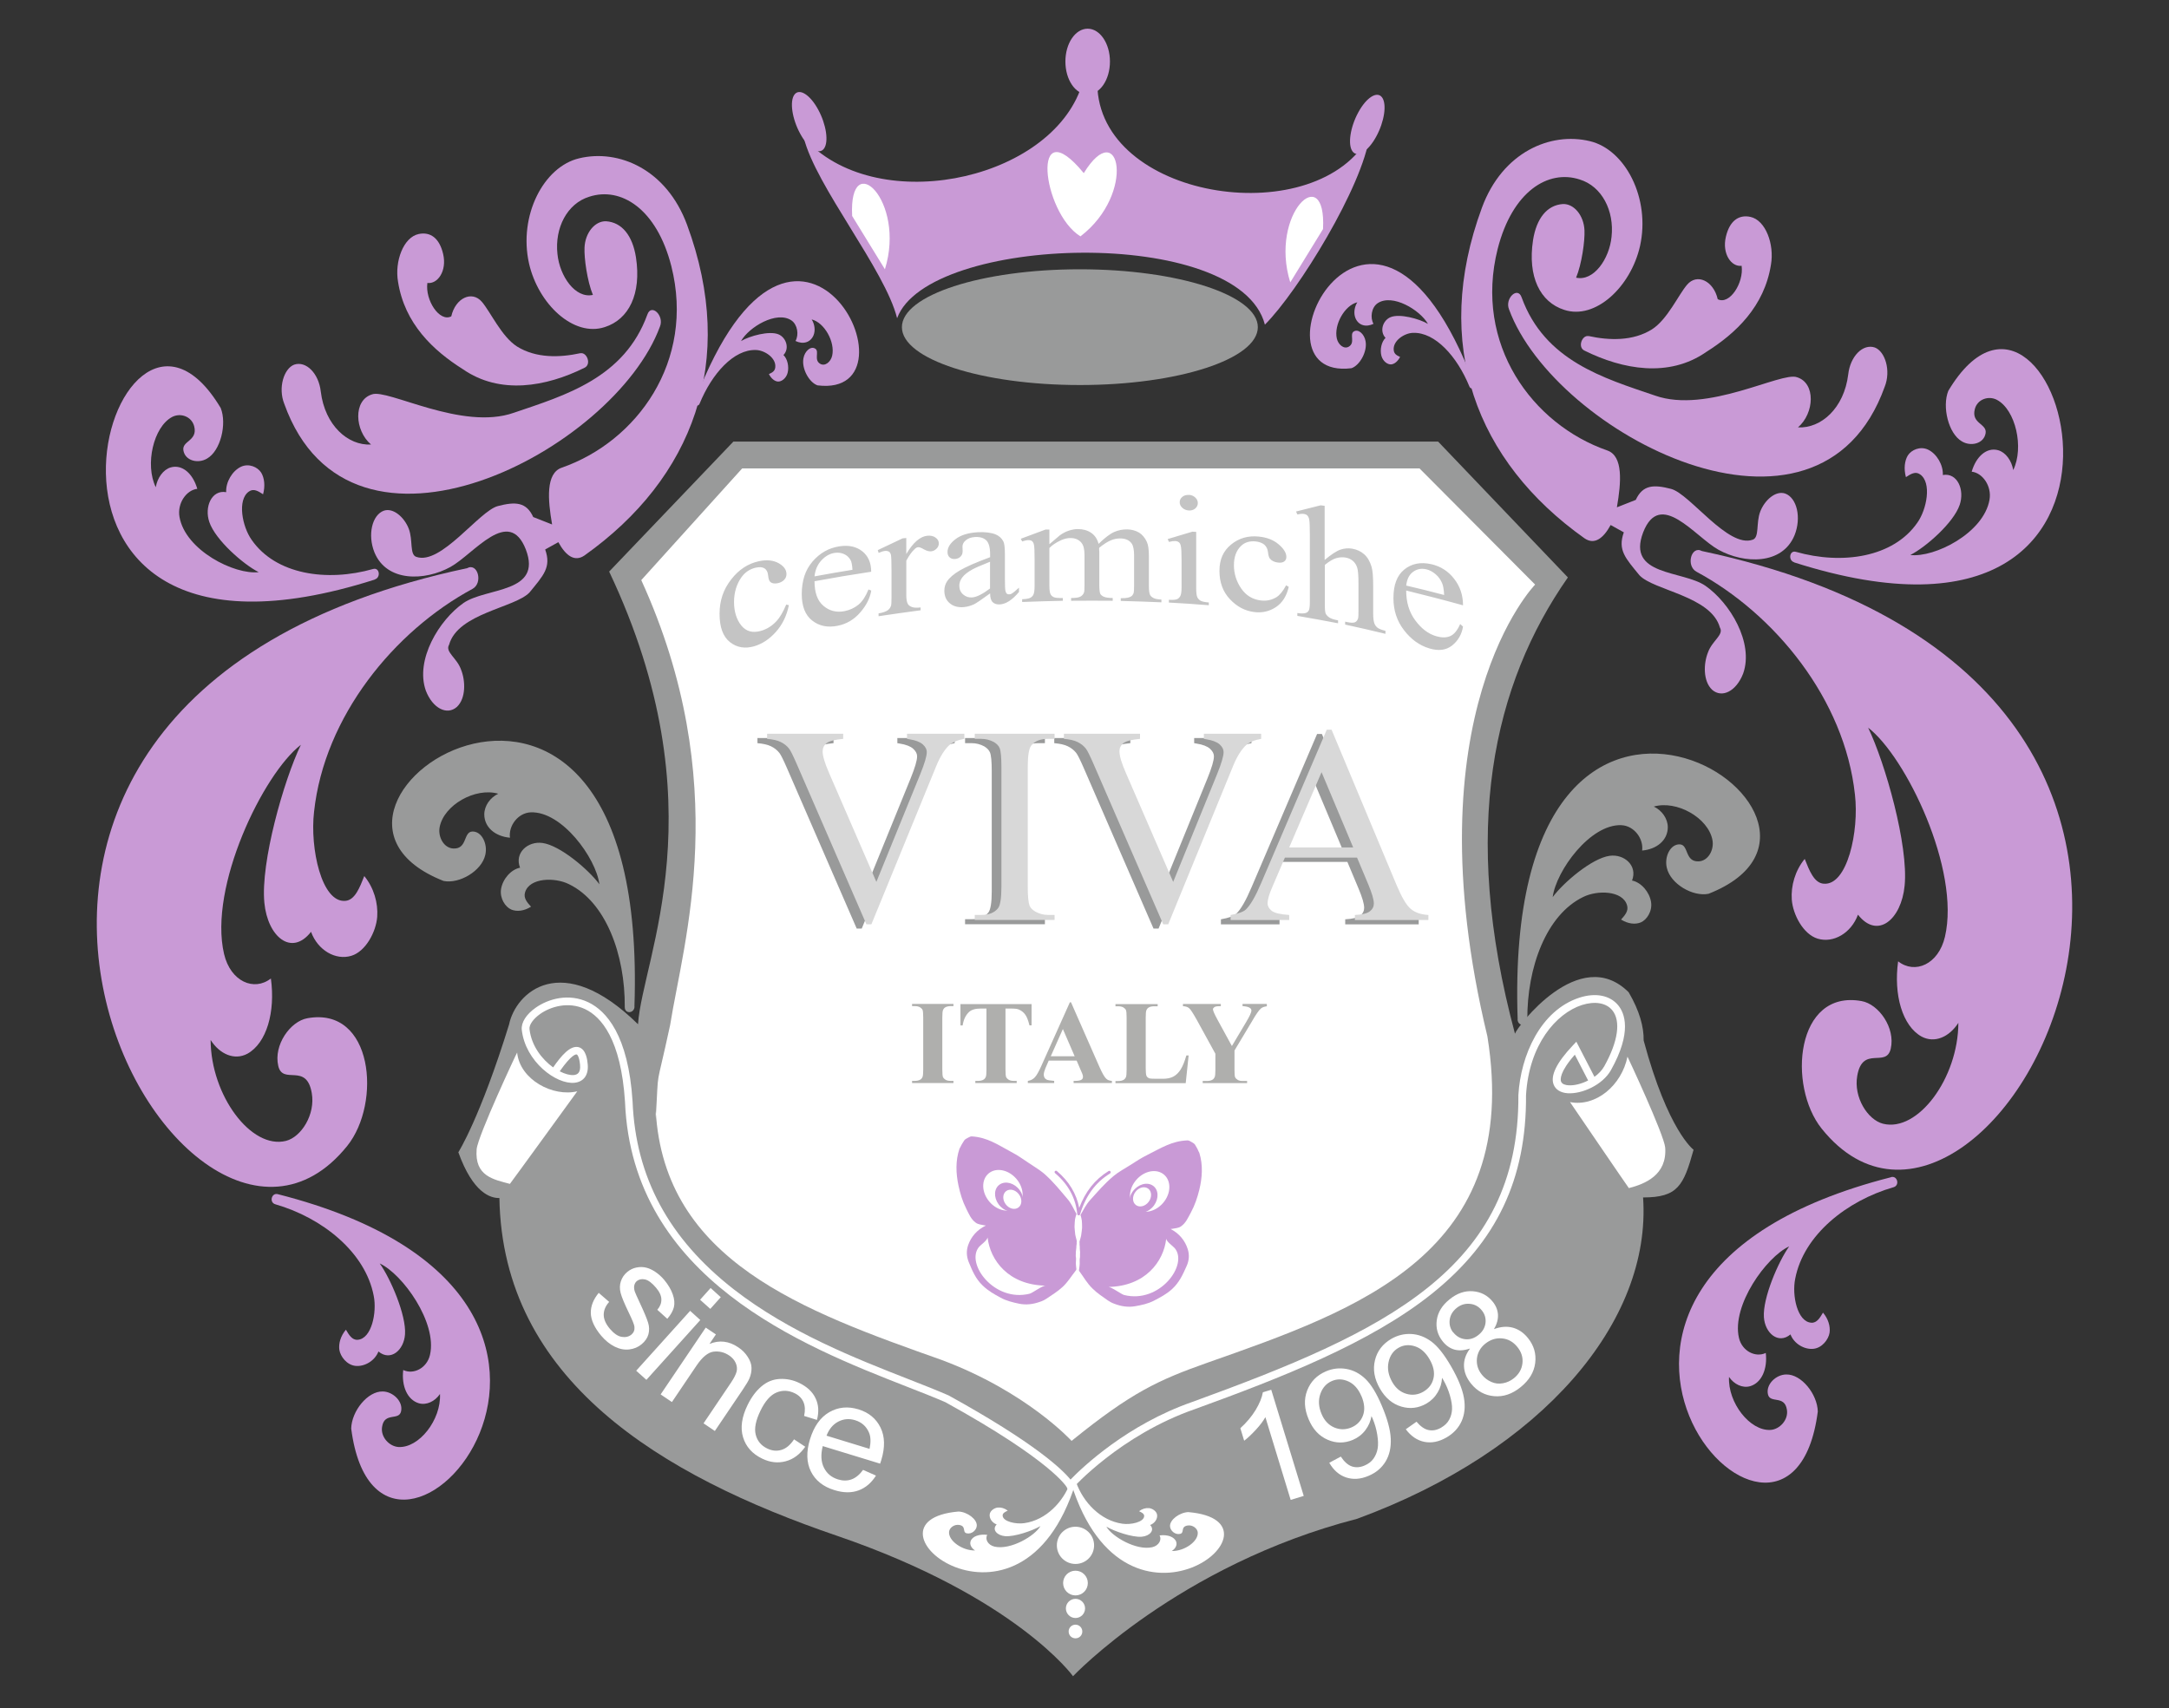 <?xml version="1.0" encoding="UTF-8"?><svg id="Livello_1" xmlns="http://www.w3.org/2000/svg" viewBox="0 0 266.8 210.16"><rect x="0" y="0" width="266.8" height="210.16" fill="#333333" stroke="none"/><defs><style>.cls-1,.cls-2{fill:#fff;}.cls-3,.cls-4{fill:#999a9a;}.cls-5{fill:#d8d8d8;}.cls-6{fill:#c4c4c4;}.cls-7{fill:#afafad;}.cls-8,.cls-9{fill:#c99ad6;}.cls-9,.cls-4,.cls-2{fill-rule:evenodd;}</style></defs><path class="cls-4" d="m186.35,127.17c-6.75-25.13-2.66-43,6.51-56.13l-15.96-16.71h-86.69l-15.28,15.99c13.68,28.89,4.09,47.51,3.55,55.69-9.45-9.28-15.07-3.85-15.86.03-3.58,11.56-6.24,15.72-6.24,15.72,1.81,5.05,3.99,5.66,5.05,5.63.38,22.37,19.78,34.14,41.57,41.57,22,7.54,28.99,17.26,28.99,17.26,0,0,12.93-13.68,34.96-19.37,22.75-8.36,36.22-24.25,35.16-39.53,4.26,0,4.98-1.43,6.21-5.87,0,0-3.14-2.28-6.14-13.44.03-1.67-.51-3.65-1.84-5.93-6.04-6.04-13.81,4.37-13.98,5.08Z"/><path class="cls-4" d="m132.83,33.13c12.09,0,21.89,3.19,21.89,7.12s-9.8,7.12-21.89,7.12-21.89-3.19-21.89-7.12,9.8-7.12,21.89-7.12"/><path class="cls-4" d="m78.05,123.81c0,.88-1.2.98-1.2.09.05-6.45-2.33-12.94-6.88-15.13-1.73-.86-4.83-.8-5.38,1-.23.73.27,1.26.73,1.78-.86.54-1.75.63-2.43.35-.73-.31-1.43-1.37-1.26-2.51.2-1.24,1.22-2.42,2.34-2.64-.72-1.83.97-3.3,2.77-3.04,2.15.3,5.66,3.27,6.99,5.08-.42-3.24-4.62-9.01-8.45-8.85-1.58.07-2.75,1.68-2.55,3.12-1.82-.16-3.16-1.28-3.16-2.88.01-1.06.73-2.06,1.72-2.53-2.81-.81-6.69,1.38-7.21,4.11-.23,1.21.52,2.59,1.7,2.63,1.72.07,1.2-2.04,2.31-2.09,1.19-.05,1.93,1.57,1.6,2.89-.45,1.97-3.19,3.58-5.13,3.19-23.31-9.17,25.39-41.01,23.48,15.43"/><path class="cls-4" d="m186.67,125.39c0,.88,1.2.98,1.2.09-.05-6.45,2.33-12.94,6.88-15.13,1.73-.86,4.83-.8,5.38,1,.23.73-.27,1.26-.73,1.78.86.54,1.75.63,2.43.35.73-.31,1.44-1.37,1.26-2.51-.2-1.24-1.22-2.42-2.34-2.64.72-1.83-.97-3.3-2.77-3.04-2.15.3-5.66,3.27-6.99,5.08.42-3.24,4.62-9.01,8.45-8.85,1.58.07,2.75,1.68,2.55,3.12,1.82-.16,3.16-1.28,3.16-2.88-.01-1.06-.73-2.06-1.72-2.53,2.81-.81,6.69,1.38,7.21,4.11.23,1.21-.52,2.59-1.7,2.63-1.72.07-1.2-2.04-2.31-2.09-1.19-.05-1.93,1.57-1.6,2.89.45,1.97,3.19,3.58,5.13,3.19,23.31-9.17-25.39-41.01-23.48,15.43"/><path class="cls-1" d="m131.52,183.61l-.31-.65s-1.74-3.18-14.92-10.45c-1.41-.61-3.06-1.26-4.81-1.94-12.61-4.94-33.72-13.22-34.6-35.02-.5-7.72-2.94-10.46-4.91-11.4-2.06-.98-4.26-.3-5.52.59-.84.59-1.37,1.33-1.32,1.85.23,2.08,1.55,3.75,2.91,4.73.98-1.41,2.1-2.75,3.13-2.49.94.24,1.08,1.63,1.12,2.09.13,1.32-.48,2.17-1.62,2.29-2.25.23-6.05-2.6-6.49-6.52-.09-.89.55-1.9,1.72-2.72,1.54-1.08,4.05-1.82,6.47-.66,2.19,1.05,4.92,4.02,5.44,12.2.38,9.33,4.46,16.89,12.47,23.13,6.81,5.29,14.97,8.49,21.53,11.06,1.77.69,3.44,1.35,4.86,1.97l.04.02c10.66,5.88,13.99,9.13,14.97,10.34,1.49-1.54,6.98-6.77,15-9.56,23.56-8.57,40.23-16.3,40.09-37.75.28-4.85,2.71-10.42,7.51-11.98,1.98-.64,3.76-.29,4.77.94.79.96,1.73,3.28-.89,7.97-1.04,1.85-3.59,2.96-5.32,2.85-.87-.06-1.49-.44-1.73-1.06-.43-1.09.36-2.7,2.33-4.79l.46-.49,2.23,4.32c.5-.36.92-.8,1.2-1.29,1.71-3.06,2.07-5.58.99-6.9-.75-.92-2.15-1.15-3.75-.64-3.15,1.03-6.5,4.86-6.86,11.1.07,10.26-3.6,18.02-11.55,24.39-7.6,6.09-18.58,10.37-29.18,14.22-9.18,3.19-14.96,9.66-15.02,9.72l-.48.54Zm62.19-53.85c-1.9,2.16-1.78,3.07-1.69,3.3.13.34.57.44.91.46.7.05,1.59-.17,2.42-.59l-1.64-3.18Zm-124.86,2.04c.65.34,1.27.5,1.73.46.38-.04.87-.21.77-1.26-.09-.94-.31-1.24-.41-1.27-.09-.03-.62-.03-2.09,2.07Z"/><path class="cls-2" d="m193.13,135.59c3.17.61,6.34-2.05,7.06-5.59,0-.03,4.5,9.58,4.64,11.19.24,3.38-2.49,4.47-4.47,4.98-.03,0-7.23-10.57-7.23-10.57"/><path class="cls-2" d="m71.01,134.26c-2.97.72-7.06-1.4-7.4-4.77,0-.07-4.84,10.26-4.98,11.9-.27,3.34,2.11,3.72,4.09,4.26.03,0,8.29-11.39,8.29-11.39"/><path class="cls-2" d="m80.66,136.68c1.06,18.45,18.11,24.59,35.16,30.63,10.5,3.92,15.99,9.96,15.99,9.96,7.37-5.97,10.64-7.47,16.71-9.62,18.62-6.55,38.71-13.47,34.44-40.14-9.58-39.76,5.87-55.59,5.87-55.59l-14.22-14.29h-83.32l-12.41,13.74c11.36,24.9,5.15,44.61,3.55,54.74-1.88,8.73-1.36,4.64-1.77,11.46v-.89Z"/><path class="cls-7" d="m155.83,123.53v.27c-.32.04-.57.13-.74.28-.24.2-.62.75-1.13,1.64l-2.11,3.52v2.35c0,.5.02.82.08.94.05.12.16.23.31.32.16.1.36.14.62.14h.54v.26h-5.46v-.26h.51c.29,0,.51-.05.68-.15.12-.07.22-.18.29-.35.05-.11.08-.41.08-.9v-1.95l-2.29-4.17c-.46-.82-.77-1.31-.96-1.45-.19-.15-.43-.22-.74-.23v-.27h4.66v.27h-.21c-.28,0-.48.04-.59.12-.11.08-.17.17-.17.26,0,.17.19.6.57,1.3l1.76,3.22,1.75-2.94c.43-.72.65-1.19.65-1.43,0-.13-.06-.24-.19-.32-.16-.12-.46-.19-.9-.22v-.27h2.97Zm-9.62,6.31l-.36,3.42h-8.64v-.26h.32c.28,0,.51-.05.68-.15.12-.07.22-.18.29-.35.05-.11.08-.41.08-.9v-6.4c0-.5-.03-.81-.08-.93-.05-.12-.16-.23-.32-.33-.16-.09-.38-.14-.65-.14h-.32v-.27h5.19v.27h-.42c-.28,0-.51.05-.68.15-.12.07-.22.18-.29.35-.05.11-.08.42-.08.9v6.2c0,.5.03.82.09.95.06.14.17.24.34.31.12.04.41.06.87.06h.81c.52,0,.95-.09,1.29-.27.34-.18.64-.47.89-.86.25-.39.49-.97.71-1.74h.29Zm-14.02.11l-1.45-3.35-1.49,3.35h2.94Zm.25.53h-3.44l-.41.95c-.13.32-.2.58-.2.78,0,.27.11.48.33.6.13.08.45.13.95.17v.26h-3.24v-.26c.35-.05.64-.2.86-.44.23-.24.5-.73.83-1.47l3.48-7.76h.14l3.51,7.98c.34.76.61,1.23.83,1.43.16.15.39.24.69.26v.26h-4.71v-.26h.19c.38,0,.64-.05.8-.16.11-.08.16-.19.16-.33,0-.09-.01-.17-.04-.26,0-.04-.08-.22-.22-.54l-.52-1.21Zm-5.55-6.96v2.63h-.26c-.15-.61-.32-1.05-.51-1.31-.19-.27-.44-.48-.77-.63-.18-.09-.5-.13-.95-.13h-.72v7.5c0,.5.03.81.08.93.06.12.16.23.32.33.16.1.38.14.66.14h.32v.26h-5.09v-.26h.32c.28,0,.51-.05.68-.15.12-.07.22-.18.29-.35.05-.11.08-.41.08-.9v-7.5h-.71c-.65,0-1.13.14-1.43.42-.42.39-.68.94-.79,1.66h-.27v-2.63h8.74Zm-9.61,9.46v.26h-5.09v-.26h.32c.28,0,.51-.05.68-.15.13-.07.22-.18.29-.35.05-.11.08-.41.08-.9v-6.4c0-.5-.03-.81-.08-.93-.05-.12-.16-.23-.32-.33-.16-.09-.38-.14-.65-.14h-.32v-.27h5.09v.27h-.32c-.28,0-.51.05-.68.15-.13.07-.22.18-.29.35-.05.11-.08.42-.08.9v6.4c0,.5.03.81.08.93.06.12.16.23.32.33.16.1.38.14.65.14h.32Z"/><path class="cls-6" d="m172.97,72.04c1.56.36,3.12.75,4.67,1.16-.04-.65-.11-1.11-.23-1.4-.18-.45-.45-.84-.82-1.15-.37-.32-.75-.52-1.14-.61-.61-.14-1.15-.04-1.63.31-.49.35-.76.92-.85,1.7m0,.61c0,1.43.36,2.63,1.1,3.64.74,1.01,1.6,1.68,2.59,1.97.66.19,1.24.2,1.72-.01.49-.21.89-.71,1.23-1.49.11.11.23.21.35.32-.16.96-.61,1.74-1.35,2.33-.74.58-1.68.69-2.79.35-1.22-.36-2.25-1.11-3.12-2.24-.86-1.12-1.3-2.43-1.3-3.94,0-.82.11-1.52.33-2.1.22-.59.56-1.06,1-1.42.89-.73,2-.96,3.34-.66,1.13.26,2.07.86,2.79,1.79.73.93,1.1,2.02,1.1,3.27-2.33-.65-4.67-1.25-6.99-1.82Zm-10.03-10.43v6.66c.81-.68,1.47-1.11,1.94-1.27.48-.16.96-.2,1.44-.12.57.1,1.07.32,1.48.69.41.36.71.87.91,1.54.14.46.2,1.28.2,2.44v3.32c0,.59.06,1.01.17,1.26.07.18.19.34.37.48.18.14.5.26.97.38v.37c-1.66-.41-3.31-.78-4.96-1.14v-.36c.07.01.15.03.23.05.47.1.8.11.99.02.19-.09.31-.26.38-.5.03-.1.04-.42.04-.94v-3.29c0-1.02-.05-1.69-.17-2.03-.12-.34-.3-.61-.55-.81-.25-.2-.55-.34-.9-.39-.36-.06-.74-.03-1.12.08-.39.11-.86.39-1.4.83v4.81c0,.62.03,1.02.11,1.18.08.17.22.32.43.47.21.14.57.27,1.09.36v.36c-1.67-.33-3.34-.62-5.01-.91v-.35c.44.07.8.07,1.05-.01.15-.05.27-.15.36-.31.09-.17.13-.54.13-1.1v-8.17c0-1.03-.03-1.67-.08-1.92-.05-.24-.14-.41-.25-.51-.11-.1-.27-.16-.46-.18-.16-.02-.41,0-.75.07-.06-.12-.11-.24-.16-.36,1.01-.25,2.01-.51,3.02-.76.17.02.33.04.51.06Zm-4.42,9.99c-.27,1.14-.8,1.96-1.59,2.48-.8.52-1.68.72-2.64.6-1.15-.14-2.15-.67-3.01-1.59-.85-.91-1.28-2.06-1.28-3.48s.48-2.45,1.42-3.23c.95-.78,2.08-1.12,3.4-.99,1,.1,1.82.41,2.45.95.64.54.96,1.06.96,1.56,0,.25-.09.43-.27.56-.18.13-.43.17-.76.13-.43-.05-.77-.21-.99-.48-.12-.15-.2-.42-.24-.8-.04-.38-.19-.69-.45-.92-.26-.22-.62-.35-1.07-.4-.74-.07-1.33.11-1.78.54-.6.57-.89,1.37-.89,2.39s.3,1.99.89,2.85c.59.86,1.38,1.35,2.4,1.48.72.09,1.36-.05,1.94-.4.4-.25.8-.73,1.19-1.46.1.06.2.12.31.18Zm-11.38-6.78v6.95c0,.54.05.9.14,1.09.09.18.23.33.41.43.18.1.52.17,1,.21v.34c-1.64-.13-3.28-.25-4.91-.33v-.34c.5.03.82,0,.99-.07.17-.07.31-.2.41-.38.1-.18.16-.54.16-1.07v-3.32c0-.93-.03-1.54-.1-1.82-.05-.21-.14-.35-.25-.43-.11-.08-.26-.13-.45-.14-.2,0-.45.03-.75.11-.06-.12-.11-.23-.16-.35,1.01-.31,2.03-.61,3.04-.91.16.01.32.02.49.03Zm-.91-4.56c.3.01.57.12.79.32.21.19.32.43.32.69s-.11.49-.32.67c-.22.18-.49.26-.79.24-.31-.02-.57-.12-.79-.32-.22-.2-.33-.43-.33-.69s.1-.48.32-.66c.21-.17.48-.26.8-.24Zm-17.15,6.07c.74-.64,1.17-1,1.3-1.1.33-.24.69-.43,1.07-.56.39-.13.77-.2,1.13-.2.64,0,1.18.15,1.64.46.45.31.76.77.91,1.36.76-.74,1.4-1.23,1.92-1.46.52-.23,1.06-.33,1.61-.32.53.01,1.01.14,1.43.38.41.25.75.64.99,1.18.16.37.24.94.24,1.71v3.69c0,.54.05.91.15,1.11.07.14.21.26.41.37.2.11.53.17.98.19v.34c-1.67-.07-3.34-.13-5-.17v-.34c.06,0,.14,0,.21,0,.43.01.78-.06,1.02-.19.17-.09.29-.25.36-.47.03-.1.05-.41.05-.91v-3.68c0-.7-.1-1.19-.3-1.48-.29-.4-.74-.61-1.37-.62-.4,0-.79.06-1.18.23-.39.16-.87.46-1.43.91,0,.04-.02.07-.02.1,0,.13,0,.27.02.4v4.08c0,.58.05.94.12,1.09.07.14.22.26.43.36.21.1.58.15,1.1.16v.34c-1.71-.01-3.41-.02-5.12,0v-.34c.56,0,.95-.06,1.16-.18.2-.11.35-.28.43-.51.04-.11.06-.41.06-.92v-3.68c0-.7-.12-1.19-.37-1.5-.32-.39-.77-.59-1.36-.59-.4,0-.79.1-1.18.28-.61.29-1.08.6-1.41.95v4.59c0,.56.05.92.14,1.09.09.17.23.29.41.37.18.08.54.11,1.1.1v.34c-1.67.04-3.34.08-5,.15v-.34c.46-.02.78-.07.97-.16.19-.09.33-.23.42-.42.09-.19.14-.54.14-1.08v-3.27c0-.94-.02-1.55-.09-1.82-.05-.21-.14-.34-.25-.42-.11-.07-.26-.11-.45-.1-.2,0-.45.06-.74.16-.06-.11-.11-.22-.17-.33,1.01-.38,2.03-.76,3.04-1.13.16,0,.31,0,.48,0v1.82Zm-7.3,5.45v-3.29c-1.12.45-1.84.76-2.16.94-.58.32-1,.65-1.24.97-.25.32-.38.67-.38,1.03,0,.45.16.82.48,1.09.31.27.68.39,1.09.36.56-.04,1.3-.41,2.21-1.1Zm0,.61c-1.04.76-1.7,1.2-1.96,1.33-.39.18-.81.31-1.26.35-.7.06-1.27-.09-1.72-.46-.45-.37-.68-.89-.68-1.56,0-.43.11-.81.33-1.14.3-.46.83-.91,1.57-1.35.75-.44,1.99-.99,3.73-1.63v-.34c0-.86-.16-1.44-.48-1.74-.32-.3-.79-.44-1.4-.4-.46.03-.83.16-1.11.4-.28.23-.41.49-.41.77,0,.18.02.37.02.55,0,.29-.08.52-.26.69-.17.17-.4.27-.67.29-.28.02-.5-.04-.67-.2-.17-.15-.26-.37-.26-.66,0-.55.32-1.07.97-1.57.64-.5,1.56-.79,2.73-.86.89-.05,1.63.04,2.2.26.43.17.76.47.97.87.13.26.19.81.19,1.64v2.92c0,.82.02,1.32.06,1.51.04.18.1.3.18.36.08.06.18.09.29.08.12,0,.23-.04.31-.09.16-.09.45-.33.89-.73v.53c-.82.98-1.61,1.49-2.36,1.53-.36.02-.65-.07-.87-.27-.21-.2-.32-.56-.32-1.07Zm-10.3-6.84v1.99c.84-1.42,1.71-2.17,2.6-2.25.41-.04.74.04,1,.23.27.19.4.43.4.71,0,.25-.09.47-.29.66-.19.19-.41.3-.68.32-.26.02-.54-.07-.87-.25-.32-.19-.56-.27-.71-.26-.14.01-.28.09-.43.24-.33.3-.67.77-1.02,1.42v4.25c0,.49.06.86.2,1.09.1.16.27.28.52.37.24.08.59.1,1.04.04v.35c-1.72.23-3.45.47-5.17.73v-.35c.52-.08.89-.21,1.14-.39.18-.13.31-.32.39-.55.04-.12.06-.43.06-.95v-3.46c0-1.04-.03-1.65-.07-1.85-.05-.19-.13-.33-.26-.4-.13-.07-.3-.1-.48-.08-.23.03-.49.11-.77.24-.04-.11-.07-.23-.11-.34,1.01-.49,2.04-.97,3.06-1.45.15-.01.3-.03.46-.04Zm-11.29,4.74c1.56-.29,3.12-.56,4.67-.81-.04-.58-.11-.98-.23-1.19-.19-.34-.46-.59-.82-.75-.37-.16-.75-.2-1.14-.14-.61.09-1.16.41-1.64.93-.48.52-.76,1.18-.84,1.97Zm0,.59c0,1.39.35,2.4,1.09,3.03.74.63,1.6.85,2.59.66.66-.13,1.24-.4,1.73-.8.49-.41.89-1.03,1.23-1.87.11.05.22.1.34.14-.16.93-.6,1.82-1.35,2.68-.75.87-1.68,1.43-2.79,1.65-1.22.24-2.25.04-3.12-.64-.87-.68-1.29-1.77-1.29-3.26,0-.81.11-1.54.32-2.21.21-.67.56-1.27,1-1.79.89-1.04,1.99-1.68,3.34-1.88,1.13-.17,2.06.04,2.78.61.72.57,1.1,1.4,1.1,2.52-2.33.35-4.66.74-6.98,1.17Zm-3.15,2.95c-.27,1.31-.8,2.4-1.6,3.29-.79.89-1.68,1.47-2.64,1.76-1.15.34-2.16.17-3.01-.5-.86-.68-1.28-1.85-1.28-3.48s.47-3,1.42-4.22c.94-1.22,2.08-1.96,3.4-2.25.99-.22,1.81-.12,2.45.24.64.36.96.81.96,1.34,0,.26-.08.49-.27.69-.19.2-.43.34-.76.42-.43.1-.77.04-.99-.18-.12-.12-.2-.39-.24-.79-.04-.4-.19-.69-.45-.85-.26-.16-.62-.18-1.07-.08-.74.17-1.33.57-1.78,1.21-.59.85-.89,1.87-.89,3.02s.3,2.14.89,2.88c.59.73,1.38.95,2.4.67.72-.2,1.36-.59,1.94-1.21.4-.43.8-1.1,1.19-2.03.1.02.2.05.31.07Z"/><path class="cls-1" d="m101.67,176.63l5.29,1.62c.17-.82.15-1.48-.06-1.98-.32-.77-.89-1.29-1.7-1.54-.74-.23-1.43-.17-2.09.17-.65.34-1.13.92-1.44,1.72m4.48,4.21l1.6.71c-.56.89-1.27,1.5-2.14,1.82-.87.32-1.86.31-2.96-.03-1.39-.42-2.35-1.19-2.9-2.29-.55-1.1-.59-2.42-.12-3.96.49-1.6,1.28-2.71,2.37-3.34,1.09-.63,2.29-.75,3.6-.35,1.27.39,2.17,1.14,2.71,2.24.54,1.11.57,2.44.09,4.01-.03.1-.08.24-.14.43l-7.06-2.16c-.26,1.06-.21,1.95.15,2.66.36.72.93,1.19,1.73,1.44.59.18,1.14.18,1.65,0,.51-.18.99-.57,1.44-1.18Zm-8.49-3.76l1.39.92c-.66.94-1.46,1.54-2.42,1.79-.95.25-1.91.14-2.88-.33-1.22-.59-2-1.47-2.35-2.63-.35-1.16-.17-2.48.56-3.97.47-.96,1.04-1.73,1.71-2.29.67-.57,1.42-.87,2.25-.91.83-.04,1.62.12,2.39.49.97.47,1.64,1.1,2.01,1.89.38.79.43,1.67.17,2.66l-1.58-.49c.15-.67.12-1.24-.08-1.71-.21-.47-.56-.83-1.07-1.08-.76-.37-1.51-.4-2.25-.09-.74.31-1.4,1.06-1.97,2.24-.58,1.2-.78,2.18-.58,2.95.19.76.66,1.33,1.4,1.69.59.29,1.17.35,1.75.18.58-.17,1.1-.6,1.57-1.31Zm-16.39-5.53l5.54-8.21,1.25.84-.79,1.17c1.21-.5,2.39-.36,3.53.41.5.33.89.73,1.18,1.19.3.46.45.9.46,1.33.01.43-.07.87-.26,1.32-.12.29-.4.76-.84,1.41l-3.41,5.05-1.39-.94,3.37-5c.38-.56.61-1.03.7-1.38.08-.35.04-.71-.12-1.06-.16-.36-.43-.66-.8-.91-.59-.4-1.23-.55-1.92-.47-.68.09-1.38.66-2.09,1.71l-3.03,4.49-1.39-.94Zm-3.01-2.91l6.63-7.36,1.25,1.13-6.63,7.36-1.25-1.12Zm7.86-8.73l1.29-1.44,1.25,1.13-1.29,1.44-1.25-1.12Zm-12.46-.83l1.27,1.1c-.45.5-.67,1.03-.67,1.58,0,.55.25,1.12.74,1.71.5.59.99.93,1.46,1.01.48.08.88-.01,1.21-.28.29-.25.41-.56.37-.96-.03-.27-.26-.83-.67-1.68-.55-1.14-.9-1.97-1.03-2.48-.13-.51-.12-.99.03-1.44.15-.45.41-.83.78-1.14.34-.28.72-.47,1.14-.55.42-.09.84-.08,1.25.03.31.08.67.24,1.06.5.39.26.76.59,1.09.98.5.6.85,1.19,1.06,1.79.21.59.25,1.12.14,1.58-.12.46-.38.94-.81,1.43l-1.23-1.11c.34-.39.51-.81.5-1.27,0-.46-.23-.94-.65-1.44-.5-.59-.95-.93-1.35-1.02-.41-.09-.74-.02-1.01.19-.17.14-.27.32-.32.54-.05.22-.03.48.07.78.06.17.27.64.63,1.41.52,1.11.85,1.91,1,2.4.15.49.16.96.04,1.42-.12.45-.4.86-.84,1.23-.43.36-.94.57-1.53.64-.59.07-1.18-.05-1.79-.35-.6-.3-1.15-.75-1.65-1.34-.83-.99-1.25-1.91-1.28-2.77-.02-.86.31-1.7.99-2.52Z"/><path class="cls-1" d="m182.3,169.15c.3.37.68.66,1.13.86.46.21.93.26,1.44.17.5-.09.95-.3,1.35-.62.62-.5.97-1.12,1.05-1.84.08-.73-.13-1.4-.63-2.01-.51-.63-1.13-.98-1.88-1.05-.75-.07-1.43.15-2.06.65-.61.49-.95,1.11-1.03,1.83-.07.73.13,1.4.63,2.01m-3.54-5.23c.4.5.9.78,1.48.84.58.06,1.13-.12,1.64-.54.5-.4.78-.9.85-1.47.06-.57-.09-1.09-.46-1.54-.39-.48-.87-.75-1.47-.8-.59-.06-1.13.11-1.63.51-.49.4-.78.89-.85,1.47-.07.58.08,1.1.43,1.54Zm2.04,1.99c-.7.24-1.32.28-1.88.13-.55-.15-1.04-.49-1.45-1-.62-.77-.87-1.64-.74-2.61.13-.97.65-1.83,1.57-2.57.92-.75,1.88-1.08,2.88-1,1,.08,1.8.51,2.43,1.28.4.49.61,1.02.65,1.59.03.57-.13,1.17-.49,1.79.82-.31,1.59-.37,2.31-.18.72.2,1.34.62,1.87,1.28.73.91,1.03,1.92.89,3.06-.14,1.13-.73,2.12-1.78,2.97-1.04.85-2.13,1.22-3.27,1.12-1.14-.1-2.08-.61-2.83-1.53-.56-.69-.85-1.4-.88-2.15-.03-.74.21-1.46.72-2.15Zm-4.96,1.31c-.48-.83-1.08-1.36-1.8-1.59-.73-.23-1.4-.17-2.02.19-.64.37-1.05.96-1.22,1.76-.17.8-.02,1.62.46,2.46.43.75,1.01,1.23,1.74,1.44.72.21,1.42.12,2.08-.26.67-.39,1.09-.94,1.25-1.66.16-.72,0-1.49-.48-2.32Zm-2.92,8.62l1.32-.93c.5.59.99.93,1.5,1.03.5.1,1.01,0,1.53-.3.44-.26.78-.58.99-.98.22-.4.33-.83.35-1.29.02-.47-.07-1.03-.26-1.69-.19-.66-.46-1.29-.8-1.89-.04-.06-.1-.16-.17-.28-.03.63-.2,1.23-.54,1.8-.34.58-.8,1.03-1.38,1.37-.98.56-2.01.69-3.09.37-1.08-.32-1.96-1.05-2.63-2.21-.69-1.2-.89-2.36-.61-3.5.28-1.14.96-2.01,2.02-2.63.77-.44,1.59-.64,2.46-.59.87.05,1.69.36,2.46.93.77.57,1.57,1.58,2.41,3.03.87,1.5,1.4,2.8,1.59,3.88.19,1.08.09,2.04-.28,2.88-.38.84-1,1.51-1.87,2.01-.92.53-1.82.71-2.7.54-.88-.17-1.65-.69-2.3-1.55Zm-5.46-4.08c-.37-.88-.91-1.49-1.59-1.8-.69-.32-1.37-.34-2.03-.06-.68.29-1.16.82-1.43,1.59-.27.78-.22,1.61.16,2.49.34.8.86,1.34,1.55,1.64.69.29,1.39.29,2.1,0,.71-.3,1.19-.8,1.44-1.49.25-.69.18-1.48-.19-2.37Zm-3.95,8.2l1.42-.76c.42.64.87,1.04,1.36,1.21.49.16,1,.13,1.56-.11.47-.2.84-.48,1.1-.85.26-.37.43-.78.51-1.24.08-.46.06-1.03-.05-1.71-.11-.68-.3-1.34-.57-1.98-.03-.07-.08-.17-.14-.3-.1.62-.35,1.2-.75,1.73-.4.53-.92.93-1.53,1.19-1.04.44-2.08.44-3.11-.01-1.04-.45-1.82-1.28-2.34-2.52-.54-1.27-.6-2.45-.18-3.54.42-1.09,1.19-1.88,2.32-2.36.81-.35,1.65-.44,2.51-.29.86.15,1.64.56,2.33,1.22.69.66,1.37,1.76,2.02,3.3.68,1.6,1.05,2.95,1.1,4.04.05,1.1-.16,2.04-.63,2.82-.48.79-1.17,1.38-2.1,1.77-.98.42-1.89.48-2.75.2-.85-.28-1.55-.88-2.09-1.82Zm-3.15,4.08l-1.6.49-3.11-10.18c-.27.48-.66,1-1.18,1.56-.52.56-.99,1.01-1.43,1.34l-.47-1.54c.76-.69,1.39-1.44,1.88-2.24.48-.8.78-1.53.89-2.18l1.03-.31,4,13.07Z"/><path class="cls-9" d="m181.3,47.14c.21.5-.35.92-.56.4-1.51-3.69-4.21-6.69-6.93-6.59-1.04.02-2.53.97-2.37,2.16.06.48.43.64.78.8-.29.56-.7.88-1.09.92-.43.04-1.02-.36-1.21-1.06-.2-.77.02-1.74.51-2.2-.78-.83-.32-2.17.62-2.55,1.11-.46,3.52.19,4.6.83-.98-1.72-4.38-3.77-6.2-2.54-.75.51-.94,1.77-.5,2.53-.92.45-1.84.2-2.22-.7-.25-.61-.13-1.39.23-1.95-1.55.37-2.91,2.76-2.52,4.47.18.76.87,1.32,1.45,1,.85-.47.09-1.52.62-1.87.57-.38,1.31.32,1.46,1.17.25,1.26-.69,2.98-1.73,3.34-13.48,1.67,2.57-30.89,15.05,1.84"/><path class="cls-9" d="m67.9,64.52l-2.31-.91c-.85-1.86-2.2-1.91-4.35-1.35-2.32.62-7.01,7.32-10.03,6.25-.85-.28-.39-2.05-.93-3.46-.54-1.41-1.91-2.62-3.07-2.22-1.44.53-2.02,2.96-1.15,5.13,1.52,3.68,6.21,3.52,9.35,1.79,2.9-1.61,7.18-7.5,9.27-2.15,2.07,5.41-4.86,4.65-7.66,6.58-3,2.09-5.98,7-4.64,10.79.84,2.18,2.61,3.08,3.83,1.99,1.11-1.06,1.06-3.21.49-4.61-.51-1.42-1.98-2.15-1.46-3.03,1.08-3.89,8.14-4.55,9.9-6.44,1.71-2.1,2.7-3.09,1.92-5.28l1.62-.9c.95,1.74,2.04,2.44,3.21,1.64,13.34-9.47,18.83-23.88,12.62-40.69-2.53-6.85-8.43-9.33-13.25-8.18-4.39,1.02-7.5,7.06-6.19,12.93,1.14,5.02,5.49,9.1,9.32,7.84,2.97-.95,4.52-4.08,3.84-8.56-.42-2.71-1.74-4.34-3.69-4.46-1.36-.04-2.56,1.41-2.64,3.24-.06,1.28.33,4.13,1.03,5.82-2.17.48-4.09-2.31-4.36-5.03-.35-3.18,1.17-6.21,3.92-7.05,3.86-1.26,8.28,1.44,10.09,8.55,2.95,11.72-4.26,21.58-13.49,24.79-1.97.69-1.71,3.93-1.18,6.97"/><path class="cls-9" d="m79.63,38.7c.48-1.41,2.1.13,1.55,1.47-5.58,15.22-38.05,32.28-46.21,9.52-.8-2.01-.03-4.36,1.22-4.83,1.45-.49,3.02,1.06,3.27,3.33.51,4.13,3.33,6.65,6.18,6.5-2.03-1.73-2.21-5.46.12-6.17,1.91-.72,11.06,4.52,17.45,2.26,6.33-2.15,13.58-4.27,16.42-12.08"/><path class="cls-9" d="m71.41,43.46c.78-.15,1.38,1.38.48,1.79-4.72,2.34-10.38,3.34-14.94.18-3.67-2.31-7.18-5.61-7.99-10.77-.43-2.48.65-5.47,2.54-5.87,1.43-.3,2.55.49,3.01,2.46.49,2.1-.69,3.73-1.94,3.56-.29,2.12,1.5,4.86,2.94,4.11.52-2.28,2.56-3.21,3.77-1.78,1.07,1.25,2.41,4.27,4.32,5.49,2.33,1.45,5.23,1.38,7.8.82"/><path class="cls-9" d="m57.46,69.9c1.31-.71,1.99,1.83.66,2.55-9.62,5.18-18.23,15.69-19.49,27.43-.52,4.48.93,11.21,3.85,10.95,1.18-.09,1.76-1.62,2.33-3.05,1.18,1.44,1.71,3.31,1.59,5.01-.14,1.85-1.41,4.26-3.18,4.8-1.94.59-4.13-.68-4.96-2.95-2.41,3.08-5.34.59-5.74-3.57-.49-4.94,2.38-15.06,4.49-19.44-4.64,3.58-11.38,17.48-9.45,25.73.8,3.41,3.7,4.64,5.76,3.02.57,4.11-.52,7.95-2.89,9.26-1.58.84-3.38.08-4.52-1.69.02,6.8,4.98,13.49,9.27,12.41,1.9-.49,3.63-3.27,3.17-5.88-.65-3.81-3.56-.94-4.12-3.34-.6-2.57,1.48-5.5,3.59-5.87,8.09-1.46,9.13,10.42,4.9,15.7-20.63,25.7-64.47-54.25,14.75-71.07"/><path class="cls-9" d="m34.19,146.92c-.78-.23-1.12,1.01-.32,1.24,5.76,1.66,11.07,5.88,12.1,11.26.41,2.05-.26,5.3-1.98,5.41-.69.05-1.07-.62-1.44-1.24-.65.77-.91,1.68-.81,2.46.13.85.93,1.88,1.98,1.99,1.15.12,2.4-.64,2.83-1.77,1.49,1.25,3.14-.15,3.27-2.12.16-2.34-1.77-6.83-3.11-8.71,2.8,1.3,7.1,7.26,6.18,11.25-.38,1.65-2.05,2.46-3.29,1.86-.23,1.96.5,3.67,1.92,4.09.94.27,1.98-.23,2.6-1.14.16,3.17-2.58,6.68-5.12,6.52-1.13-.08-2.21-1.24-2-2.49.28-1.83,2.06-.72,2.33-1.88.29-1.24-1.01-2.45-2.25-2.46-1.85-.05-3.83,2.41-3.88,4.56,3.47,26.99,41.69-15.91-9.01-28.83"/><path class="cls-9" d="m46.09,71.29c.78-.22.6-1.51-.19-1.29-5.7,1.62-11.99.69-14.95-3.59-1.15-1.62-1.8-4.92-.33-5.94.59-.42,1.18-.02,1.74.34.28-1.04.16-2.01-.23-2.66-.44-.7-1.54-1.18-2.5-.72-1.06.51-1.87,1.88-1.81,3.12-1.79-.32-2.71,1.83-2.07,3.68.75,2.2,4.17,5.2,6.07,6.16-2.97.35-9.02-2.69-9.74-6.79-.3-1.69.86-3.32,2.19-3.46-.55-1.89-1.85-3.03-3.26-2.64-.93.27-1.65,1.28-1.85,2.44-1.35-2.77-.29-7.42,2.01-8.64,1.02-.54,2.41-.08,2.72,1.16.45,1.8-1.54,1.76-1.33,2.96.22,1.28,1.82,1.66,2.92.99,1.65-.95,2.45-4.25,1.67-6.21-13.39-22.44-30.59,36.9,18.96,21.1"/><path class="cls-9" d="m85.5,49.25c-.21.5.35.92.56.4,1.51-3.69,4.21-6.69,6.93-6.59,1.04.02,2.53.97,2.37,2.16-.06.48-.43.64-.78.8.29.56.7.88,1.09.92.43.04,1.02-.36,1.21-1.06.2-.77-.02-1.74-.51-2.2.79-.83.32-2.17-.62-2.55-1.11-.46-3.52.19-4.6.83.97-1.72,4.38-3.77,6.2-2.54.75.51.94,1.77.5,2.53.92.45,1.84.2,2.22-.7.25-.61.13-1.39-.23-1.95,1.55.37,2.91,2.76,2.52,4.47-.18.76-.87,1.32-1.45,1-.85-.47-.09-1.52-.62-1.87-.57-.38-1.31.32-1.46,1.17-.25,1.26.69,2.98,1.73,3.34,13.48,1.67-2.57-30.89-15.05,1.84"/><path class="cls-2" d="m131.76,182.51c-.12-.34.49-.5.61-.15.87,2.47,3.01,4.72,5.69,5.1,1.02.15,2.63-.18,2.68-.93.02-.3-.31-.46-.63-.61.38-.29.83-.42,1.22-.38.42.04.94.38,1,.83.07.5-.3,1.05-.86,1.25.63.63-.05,1.36-1.03,1.44-1.16.1-3.41-.68-4.35-1.24.67,1.2,3.66,2.98,5.64,2.53.82-.19,1.21-.92.9-1.45.97-.13,1.83.17,2.05.78.14.41-.1.86-.55,1.14,1.58.03,3.3-1.2,3.2-2.3-.05-.49-.63-.94-1.25-.84-.91.15-.34.9-.92,1.03-.62.14-1.22-.4-1.24-.94-.04-.8,1.17-1.69,2.24-1.74,13.45,1.15-7.6,18.27-14.4-3.53"/><path class="cls-2" d="m132.3,182.44c.12-.34-.49-.5-.61-.15-.87,2.47-3.01,4.72-5.69,5.1-1.02.15-2.63-.18-2.67-.93-.02-.3.31-.46.63-.61-.38-.29-.83-.42-1.22-.38-.42.04-.94.38-1,.83-.07.5.3,1.05.86,1.25-.63.63.05,1.36,1.03,1.44,1.16.1,3.41-.68,4.35-1.24-.67,1.2-3.66,2.98-5.64,2.53-.82-.19-1.21-.92-.9-1.45-.97-.12-1.83.17-2.05.78-.14.41.1.86.55,1.14-1.58.03-3.3-1.2-3.2-2.3.05-.49.63-.94,1.25-.84.91.15.34.9.92,1.03.62.14,1.22-.4,1.24-.94.04-.8-1.17-1.69-2.24-1.74-13.45,1.15,7.6,18.27,14.4-3.53"/><path class="cls-9" d="m98.87,16.94c1.47,5.97,10,16.25,11.48,22.21,3.75-10.28,42.06-11.47,45.24.79,4.07-4.06,12.07-17.06,12.87-23.26-6.36,11.8-32.51,8.07-33.46-5.69-.09-1.3-2-.25-2.16.15-4.36,11.33-25.35,15.51-33.98,5.79"/><path class="cls-9" d="m133.79,3.53c1.51,0,2.74,1.81,2.74,4.04s-1.22,4.04-2.74,4.04-2.74-1.81-2.74-4.04,1.22-4.04,2.74-4.04"/><path class="cls-9" d="m198.9,62.41l2.31-.91c.86-1.86,2.2-1.91,4.35-1.35,2.32.62,7.01,7.32,10.03,6.25.85-.28.39-2.05.93-3.46.54-1.41,1.9-2.62,3.07-2.22,1.44.53,2.02,2.96,1.15,5.13-1.52,3.68-6.21,3.52-9.35,1.79-2.9-1.61-7.18-7.5-9.27-2.15-2.07,5.41,4.86,4.65,7.66,6.58,3,2.09,5.98,7,4.64,10.79-.84,2.18-2.61,3.08-3.83,1.99-1.11-1.06-1.06-3.21-.49-4.61.51-1.42,1.98-2.15,1.46-3.03-1.08-3.89-8.14-4.55-9.9-6.44-1.71-2.1-2.7-3.09-1.92-5.28l-1.62-.9c-.95,1.74-2.04,2.44-3.21,1.64-13.34-9.47-18.83-23.88-12.62-40.69,2.53-6.85,8.44-9.33,13.25-8.18,4.39,1.02,7.5,7.06,6.19,12.92-1.14,5.02-5.49,9.1-9.32,7.84-2.97-.95-4.52-4.08-3.84-8.56.42-2.71,1.74-4.34,3.69-4.46,1.36-.04,2.56,1.41,2.64,3.24.06,1.28-.33,4.13-1.03,5.82,2.17.48,4.09-2.31,4.36-5.03.35-3.18-1.17-6.21-3.92-7.05-3.86-1.26-8.28,1.44-10.09,8.55-2.95,11.72,4.26,21.58,13.49,24.79,1.97.69,1.71,3.93,1.18,6.97"/><path class="cls-9" d="m187.17,36.59c-.48-1.41-2.1.13-1.55,1.47,5.58,15.22,38.05,32.28,46.21,9.52.8-2.01.03-4.36-1.22-4.83-1.45-.49-3.02,1.06-3.27,3.33-.51,4.13-3.33,6.65-6.18,6.5,2.03-1.73,2.21-5.46-.12-6.17-1.91-.72-11.06,4.52-17.45,2.26-6.33-2.15-13.58-4.27-16.42-12.08"/><path class="cls-9" d="m195.39,41.35c-.78-.15-1.38,1.38-.48,1.79,4.72,2.34,10.38,3.34,14.94.18,3.67-2.31,7.18-5.61,7.99-10.77.43-2.48-.65-5.47-2.54-5.87-1.43-.3-2.55.49-3.01,2.46-.49,2.1.69,3.73,1.94,3.56.29,2.12-1.5,4.86-2.94,4.11-.52-2.28-2.56-3.21-3.77-1.78-1.07,1.25-2.41,4.27-4.32,5.49-2.33,1.46-5.23,1.38-7.8.82"/><path class="cls-9" d="m209.34,67.79c-1.31-.71-1.99,1.83-.66,2.55,9.62,5.18,18.23,15.69,19.49,27.43.52,4.48-.93,11.21-3.85,10.95-1.18-.09-1.76-1.62-2.33-3.05-1.18,1.44-1.71,3.31-1.59,5.01.14,1.85,1.41,4.26,3.18,4.8,1.94.59,4.13-.68,4.96-2.95,2.41,3.08,5.34.59,5.74-3.57.49-4.94-2.38-15.06-4.49-19.44,4.64,3.58,11.38,17.48,9.45,25.73-.8,3.41-3.7,4.64-5.76,3.02-.57,4.11.52,7.95,2.89,9.26,1.58.84,3.38.08,4.52-1.69-.02,6.8-4.98,13.49-9.27,12.41-1.9-.49-3.63-3.27-3.17-5.88.65-3.81,3.56-.94,4.12-3.34.6-2.57-1.48-5.5-3.59-5.87-8.09-1.46-9.13,10.42-4.9,15.7,20.63,25.7,64.47-54.25-14.75-71.07"/><path class="cls-9" d="m232.6,144.82c.78-.23,1.12,1.01.32,1.24-5.76,1.66-11.07,5.88-12.1,11.26-.42,2.05.26,5.3,1.98,5.41.69.05,1.07-.62,1.44-1.24.65.77.91,1.68.81,2.46-.13.85-.93,1.88-1.98,1.99-1.15.12-2.4-.64-2.83-1.77-1.49,1.25-3.14-.15-3.27-2.12-.16-2.34,1.77-6.83,3.11-8.71-2.81,1.3-7.1,7.26-6.18,11.25.38,1.65,2.05,2.46,3.3,1.86.23,1.96-.5,3.67-1.92,4.09-.94.27-1.98-.23-2.6-1.14-.16,3.17,2.58,6.68,5.12,6.52,1.12-.08,2.21-1.24,2-2.49-.28-1.83-2.06-.72-2.33-1.88-.29-1.24,1.01-2.45,2.25-2.45,1.85-.05,3.83,2.41,3.88,4.56-3.47,26.99-41.69-15.91,9.01-28.83"/><path class="cls-9" d="m220.71,69.18c-.78-.22-.6-1.51.19-1.29,5.7,1.62,11.99.69,14.95-3.59,1.15-1.62,1.8-4.92.33-5.94-.59-.42-1.18-.02-1.74.34-.28-1.04-.16-2.01.23-2.66.44-.7,1.54-1.18,2.5-.72,1.06.51,1.87,1.88,1.81,3.12,1.79-.32,2.71,1.83,2.07,3.68-.75,2.2-4.17,5.2-6.07,6.16,2.97.35,9.02-2.69,9.74-6.79.3-1.69-.86-3.32-2.19-3.46.55-1.89,1.85-3.03,3.26-2.64.93.27,1.65,1.28,1.85,2.44,1.35-2.77.29-7.42-2.01-8.64-1.02-.54-2.42-.08-2.72,1.16-.45,1.8,1.54,1.76,1.33,2.96-.22,1.28-1.82,1.66-2.92.99-1.65-.95-2.45-4.25-1.67-6.21,13.39-22.44,30.59,36.9-18.96,21.1"/><path class="cls-9" d="m170,11.98c.61.82.29,2.98-.71,4.81-1,1.84-2.31,2.66-2.92,1.84-.61-.82-.29-2.98.71-4.81,1-1.84,2.31-2.66,2.92-1.84"/><path class="cls-9" d="m97.72,11.64c-.61.82-.29,2.98.71,4.81,1,1.84,2.31,2.66,2.92,1.84.61-.82.29-2.98-.71-4.81-1-1.84-2.31-2.66-2.92-1.84"/><path class="cls-8" d="m132.68,149.51s-.01,0-.02,0c-.08,0-.15-.07-.15-.15-.19-1.97-1.11-3.66-2.73-5.03-.07-.06-.08-.17-.02-.24.06-.07.17-.08.24-.02,1.49,1.26,2.41,2.78,2.75,4.54.75-2.01,1.93-3.5,3.61-4.54.08-.05.19-.03.24.06.05.08.02.19-.06.24-1.79,1.1-3,2.75-3.69,5.04-.02.07-.09.12-.16.12Z"/><path class="cls-2" d="m132.29,187.83c1.26,0,2.29,1.02,2.29,2.29s-1.02,2.29-2.29,2.29-2.29-1.02-2.29-2.29,1.02-2.29,2.29-2.29"/><path class="cls-2" d="m132.29,193.24c.84,0,1.52.68,1.52,1.52s-.68,1.52-1.52,1.52-1.52-.68-1.52-1.52.68-1.52,1.52-1.52"/><path class="cls-2" d="m132.29,196.7c.65,0,1.18.53,1.18,1.18s-.53,1.18-1.18,1.18-1.18-.53-1.18-1.18.53-1.18,1.18-1.18"/><path class="cls-2" d="m132.29,199.88c.46,0,.84.37.84.84s-.37.84-.84.84-.84-.37-.84-.84.37-.84.84-.84"/><path class="cls-2" d="m133.31,21.3c-6.57-8-5.18,4.81-.41,7.78,6.89-5.27,4.83-14.95.41-7.78"/><path class="cls-2" d="m162.74,28.18l-4.03,6.56c-2.63-8.49,4.47-15.07,4.03-6.56"/><path class="cls-2" d="m104.82,26.57l4.03,6.56c2.63-8.49-4.47-15.07-4.03-6.56"/><path class="cls-9" d="m132.95,149.51c-.1-.05,0-.11,0-.11.37-.62.63-1.2,1.14-1.76.96-1.05,1.67-1.93,2.9-2.97.61-.51,1.37-.9,2.03-1.33.71-.46,1.38-.89,2.16-1.28,1.63-.81,2.96-1.69,4.87-1.76.15,0,.27.05.38.12.16.1.47.24.56.4.15.27.31.49.41.77.03.09.1.17.13.26.46,1.49.35,3.05-.01,4.53-.24.97-.55,1.9-1.04,2.8-.34.62-.61,1.29-1.23,1.71-.3.2-.7.22-1.07.29-.05.01-.11-.01-.17.03,1.04.53,1.77,1.44,2.09,2.47.22.69.17,1.4-.14,2.08-.47,1.05-.89,2.01-1.8,2.84-.68.62-1.42,1-2.24,1.43-.73.37-1.49.53-2.29.67-.87.15-1.71.02-2.53-.29-.31-.11-.58-.25-.84-.43-.67-.48-1.31-.89-1.89-1.47-.66-.64-1.06-1.38-1.58-2.08-.04-.04-.08-.11-.07-.17,0,0,.1-.64.09-.84,0,0-.02-.6.02-.65.04-.05,0-.63.03-.69.01-.06-.06-.4-.04-.67,0,0-.05-.42-.02-.46,0,0-.04-.19,0-.24.05-.05,0-.02,0-.02,0,0,.22-.73.2-.79,0,0,.14-.96.1-1.02,0,0-.01-.69-.03-.73,0,0-.11-.6-.16-.64"/><path class="cls-9" d="m132.37,149.4c.1-.05.01-.11.01-.11-.35-.63-.59-1.22-1.08-1.79-.93-1.08-1.61-1.98-2.81-3.06-.59-.52-1.34-.94-1.99-1.39-.7-.48-1.35-.93-2.13-1.34-1.61-.86-2.9-1.78-4.81-1.9-.14-.01-.27.04-.39.11-.16.09-.48.23-.57.39-.15.27-.32.48-.44.76-.03.09-.11.17-.14.26-.5,1.47-.44,3.03-.12,4.53.21.98.49,1.92.95,2.83.32.63.57,1.3,1.18,1.74.29.21.69.24,1.06.32.05.01.11-.01.17.03-1.06.5-1.82,1.38-2.17,2.4-.24.69-.21,1.39.07,2.09.44,1.06.83,2.04,1.72,2.89.66.64,1.39,1.05,2.2,1.49.72.39,1.47.57,2.27.74.86.18,1.71.07,2.54-.22.31-.1.59-.23.85-.41.68-.46,1.33-.85,1.94-1.41.68-.62,1.1-1.35,1.64-2.03.04-.04.08-.1.08-.17,0,0-.08-.65-.06-.84,0,0,.04-.6,0-.65-.04-.05.01-.63,0-.69-.01-.06.07-.4.06-.67,0,0,.07-.42.03-.46,0,0,.05-.19,0-.24-.04-.05,0-.02,0-.02,0,0-.2-.74-.18-.79,0,0-.11-.96-.07-1.03,0,0,.03-.69.05-.73,0,0,.13-.6.18-.63"/><path class="cls-2" d="m121.76,144.25c1-.67,2.53-.23,3.42.98.89,1.21.79,2.73-.21,3.4-1,.67-2.53.23-3.42-.98-.89-1.21-.79-2.73.21-3.4"/><path class="cls-9" d="m122.98,145.72c.72-.48,1.81-.17,2.45.7.63.87.57,1.96-.15,2.44-.72.48-1.81.17-2.45-.7-.63-.87-.57-1.96.15-2.44"/><path class="cls-2" d="m143.02,144.39c-1-.67-2.53-.23-3.42.98-.89,1.21-.79,2.73.21,3.4,1,.67,2.53.23,3.42-.98.89-1.21.79-2.73-.21-3.4"/><path class="cls-9" d="m141.8,145.86c-.72-.48-1.81-.17-2.45.7s-.57,1.96.15,2.44c.72.48,1.81.17,2.45-.7.63-.87.57-1.96-.15-2.44"/><path class="cls-2" d="m121.48,152.25c-.09.4-.83.89-1.05,1.15-1.7,2.02,1.85,6.86,6.23,5.76.33-.08,1.6-1.03,1.97-.99-4.59-.07-6.84-3.14-7.15-5.92"/><path class="cls-2" d="m143.45,152.41c.09.4.83.89,1.05,1.15,1.7,2.02-1.85,6.86-6.23,5.76-.33-.08-1.6-1.03-1.97-.99,4.59-.07,6.84-3.14,7.15-5.92"/><path class="cls-2" d="m125.33,146.93c.42.55.4,1.28-.05,1.62-.45.34-1.15.17-1.57-.39-.42-.55-.4-1.28.05-1.62.45-.34,1.15-.17,1.57.39"/><path class="cls-3" d="m165.26,104.79l-3.89-9.26-3.98,9.26h7.87Zm.47,1.25h-8.87l-1.55,3.62c-.39.89-.58,1.55-.58,2,0,.35.17.65.5.92.33.27,1.05.44,2.16.52v.62h-7.21v-.62c.96-.17,1.57-.39,1.86-.66.58-.54,1.21-1.64,1.91-3.29l8.06-18.85h.59l7.97,19.05c.64,1.53,1.22,2.53,1.75,2.98.52.46,1.26.71,2.19.77v.62h-9.04v-.62c.91-.05,1.53-.2,1.85-.46.32-.25.48-.57.48-.95,0-.5-.23-1.27-.68-2.35l-1.38-3.29Zm-11.79-15.24v.63c-.81.14-1.42.4-1.85.77-.59.55-1.12,1.4-1.59,2.54l-7.99,19.5h-.62l-8.58-19.75c-.44-1.01-.75-1.63-.93-1.86-.28-.35-.62-.62-1.04-.82-.41-.2-.96-.32-1.66-.38v-.63h9.36v.63c-1.06.1-1.75.28-2.06.54-.31.26-.47.59-.47,1,0,.56.26,1.44.78,2.63l5.83,13.43,5.4-13.26c.53-1.31.8-2.21.8-2.72,0-.33-.16-.64-.49-.94-.33-.29-.88-.51-1.65-.63-.06-.01-.15-.03-.29-.05v-.63h7.06Zm-25.41,22.29v.62h-9.82v-.62h.81c.95,0,1.63-.28,2.06-.83.27-.36.41-1.23.41-2.6v-14.8c0-1.16-.07-1.93-.22-2.3-.12-.28-.35-.52-.69-.73-.5-.27-1.01-.4-1.56-.4h-.81v-.63h9.82v.63h-.83c-.93,0-1.61.28-2.04.82-.28.36-.43,1.23-.43,2.6v14.8c0,1.16.08,1.93.22,2.3.12.28.35.52.71.73.48.27,1,.41,1.54.41h.83Zm-11.1-22.29v.63c-.81.14-1.42.4-1.85.77-.59.55-1.12,1.4-1.59,2.54l-7.99,19.5h-.62l-8.58-19.75c-.44-1.01-.75-1.63-.93-1.86-.28-.35-.62-.62-1.04-.82-.41-.2-.96-.32-1.66-.38v-.63h9.36v.63c-1.06.1-1.75.28-2.06.54-.31.26-.47.59-.47,1,0,.56.26,1.44.78,2.63l5.83,13.43,5.4-13.26c.53-1.31.8-2.21.8-2.72,0-.33-.16-.64-.49-.94-.33-.29-.88-.51-1.65-.63-.06-.01-.15-.03-.29-.05v-.63h7.06Z"/><path class="cls-2" d="m139.67,146.63c-.42.55-.4,1.28.05,1.62.45.34,1.15.17,1.57-.39.42-.55.4-1.28-.05-1.62-.45-.34-1.15-.17-1.57.39"/><path class="cls-5" d="m166.45,104.26l-3.89-9.26-3.98,9.26h7.87Zm.47,1.25h-8.87l-1.55,3.62c-.39.89-.58,1.55-.58,2,0,.35.17.65.5.92.33.27,1.05.44,2.16.52v.62h-7.21v-.62c.96-.17,1.57-.39,1.86-.66.58-.54,1.21-1.64,1.91-3.29l8.06-18.85h.59l7.97,19.05c.64,1.53,1.22,2.53,1.75,2.98.52.46,1.26.71,2.19.77v.62h-9.04v-.62c.91-.05,1.53-.2,1.85-.46.32-.25.48-.57.48-.95,0-.5-.23-1.27-.68-2.35l-1.38-3.29Zm-11.79-15.24v.63c-.81.14-1.42.4-1.85.77-.59.55-1.12,1.4-1.59,2.54l-7.99,19.5h-.62l-8.58-19.75c-.44-1.01-.75-1.63-.93-1.86-.28-.35-.62-.62-1.04-.82-.41-.2-.96-.32-1.66-.38v-.63h9.36v.63c-1.06.1-1.75.28-2.06.54-.31.26-.47.59-.47,1,0,.56.26,1.44.78,2.63l5.83,13.43,5.4-13.26c.53-1.31.8-2.21.8-2.72,0-.33-.16-.64-.49-.94-.33-.29-.88-.51-1.65-.63-.06-.01-.15-.03-.29-.05v-.63h7.06Zm-25.41,22.29v.62h-9.82v-.62h.81c.95,0,1.63-.28,2.06-.83.27-.36.41-1.23.41-2.6v-14.8c0-1.16-.07-1.93-.22-2.3-.12-.28-.35-.52-.69-.73-.5-.27-1.01-.4-1.56-.4h-.81v-.63h9.82v.63h-.83c-.93,0-1.61.28-2.04.82-.28.36-.43,1.23-.43,2.6v14.8c0,1.16.08,1.93.22,2.3.12.28.35.52.71.73.48.27,1,.41,1.54.41h.83Zm-11.1-22.29v.63c-.81.14-1.42.4-1.85.77-.59.55-1.12,1.4-1.59,2.54l-7.99,19.5h-.62l-8.58-19.75c-.44-1.01-.75-1.63-.93-1.86-.28-.35-.62-.62-1.04-.82-.41-.2-.96-.32-1.66-.38v-.63h9.36v.63c-1.06.1-1.75.28-2.06.54-.31.26-.47.59-.47,1,0,.56.26,1.44.78,2.63l5.83,13.43,5.4-13.26c.53-1.31.8-2.21.8-2.72,0-.33-.16-.64-.49-.94-.33-.29-.88-.51-1.65-.63-.06-.01-.15-.03-.29-.05v-.63h7.06Z"/></svg>